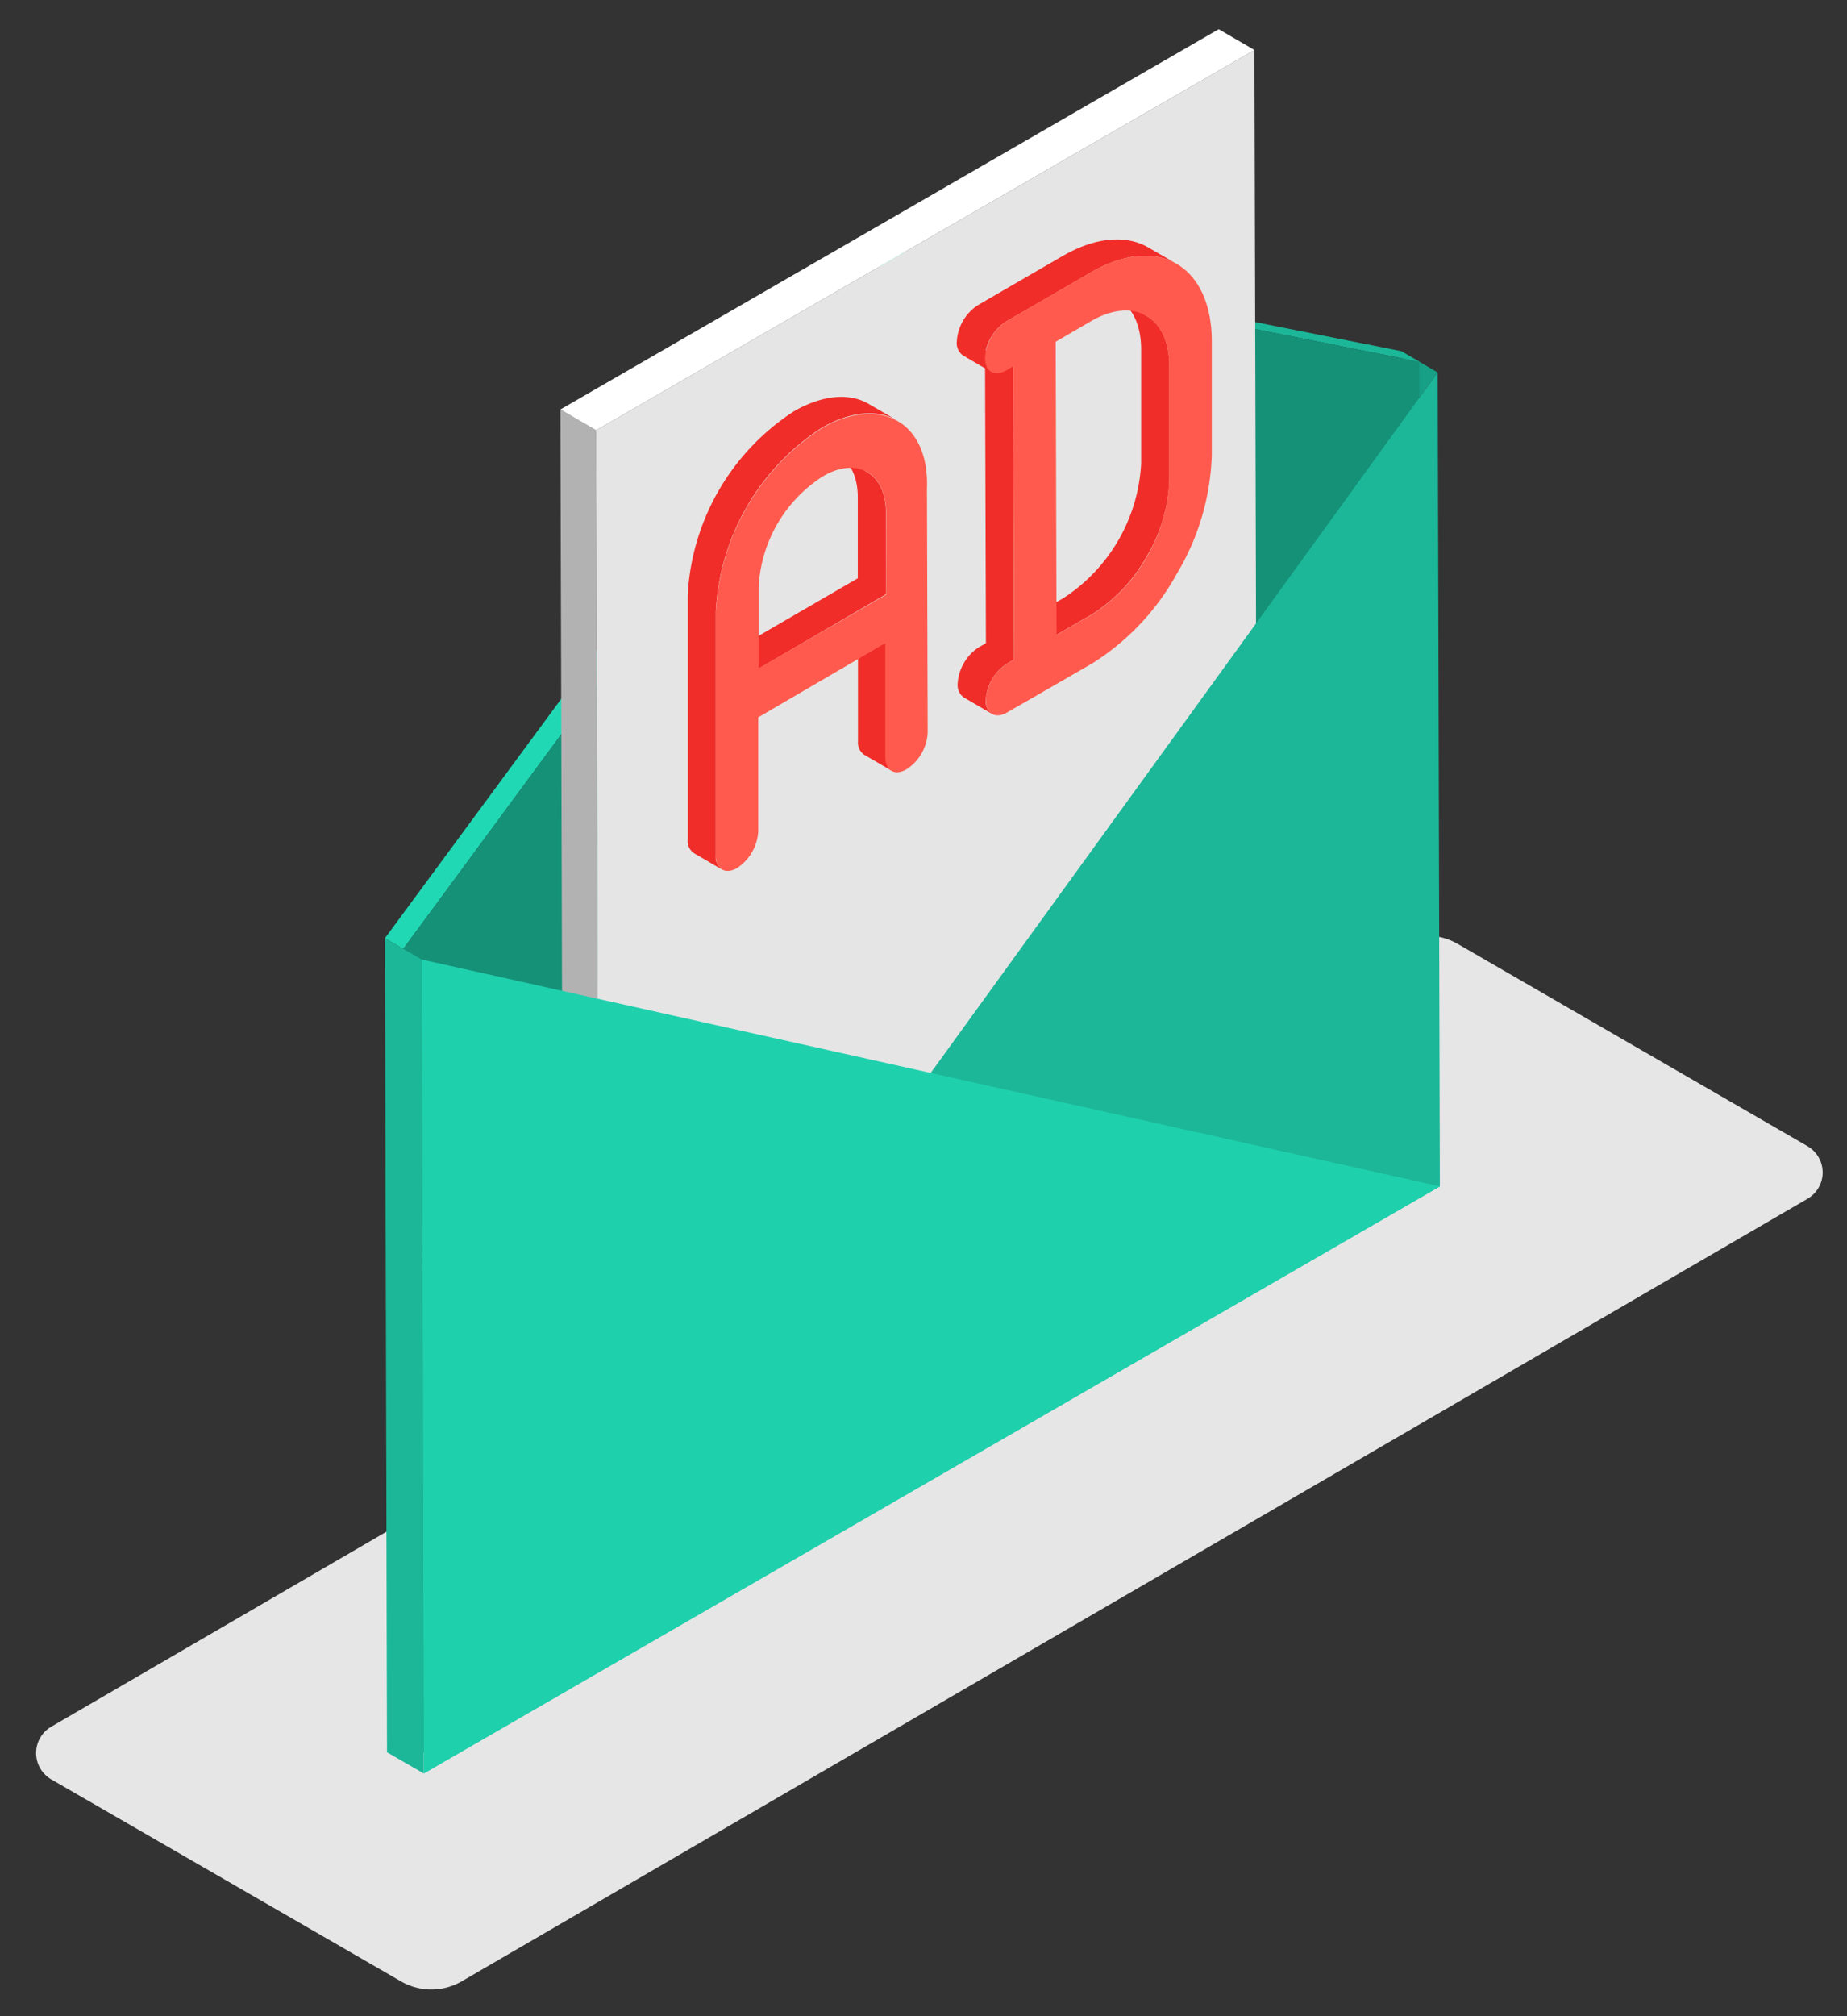 <?xml version="1.0" encoding="utf-8"?>
<svg id="master-artboard" viewBox="0 0 954.438 1041.167" version="1.1" xmlns="http://www.w3.org/2000/svg" x="0px" y="0px" style="enable-background:new 0 0 336 235.2;" width="954.438px" height="1041.167px"><rect x="0" y="0" width="954.438" height="1041.167" fill="#333333" stroke="none"/><rect id="ee-background" x="0" y="0" width="954.438" height="1041.167" style="fill: white; fill-opacity: 0; pointer-events: none;"/><defs><style id="ee-google-fonts">@import url(https://fonts.googleapis.com/css?family=Audiowide:400);</style></defs>





















































































































































<path class="cls-1" d="M162.75,102.56,130.63,84a5.58,5.58,0,0,0-5.6,0L1.39,155.87a2.8,2.8,0,0,0,0,4.84l32.12,18.54a5.58,5.58,0,0,0,5.6,0l123.64-71.85A2.79,2.79,0,0,0,162.75,102.56Z" style="fill: rgb(230, 230, 230);" transform="matrix(5.624, 0, 0, 5.624, 18.671, 15.078)"/><path d="M 125.41 29.56 L 128.78 31.52 L 127.03 33.93 L 125.41 29.56 Z" class="cls-2" style="fill: rgb(23, 160, 133);" transform="matrix(5.624, 0, 0, 5.624, 18.671, 15.078)"/><path d="M 80.31 21.24 L 78.63 20.26 L 125.41 29.56 L 127.1 30.54 L 80.31 21.24 Z" class="cls-3" style="fill: rgb(27, 183, 152);" transform="matrix(5.624, 0, 0, 5.624, 18.671, 15.078)"/><path d="M 33.73 84.45 L 32.05 83.47 L 78.63 20.26 L 80.31 21.24 L 33.73 84.45 Z" class="cls-4" style="fill: rgb(32, 217, 180);" transform="matrix(5.624, 0, 0, 5.624, 18.671, 15.078)"/><path d="M 80.31 21.24 L 127.1 30.54 L 127.29 105.29 L 33.93 159.19 L 33.73 84.45 L 80.31 21.24 Z" class="cls-2" style="fill: rgb(21, 145, 120);" transform="matrix(5.624, 0, 0, 5.624, 18.671, 15.078)"/><path d="M 51.7 125.91 L 48.42 124 L 48.17 34.92 L 51.45 36.83 L 51.7 125.91 Z" class="cls-5" style="fill: rgb(178, 178, 178);" transform="matrix(5.624, 0, 0, 5.624, 18.671, 15.078)"/><path d="M 51.45 36.83 L 51.7 125.91 L 112.19 90.98 L 111.94 1.91 L 51.45 36.83 Z" class="cls-6" style="fill: rgb(229, 229, 229);" transform="matrix(5.624, 0, 0, 5.624, 18.671, 15.078)"/><path d="M 128.78 31.52 L 128.98 106.25 L 35.61 160.16 L 128.78 31.52 Z" class="cls-3" style="fill: rgb(27, 183, 152);" transform="matrix(5.624, 0, 0, 5.624, 18.671, 15.078)"/><path d="M 35.62 160.17 L 32.24 158.22 L 32.05 83.47 L 35.43 85.43 L 35.62 160.17 Z" class="cls-3" style="fill: rgb(27, 183, 152);" transform="matrix(5.624, 0, 0, 5.624, 18.671, 15.078)"/><path d="M 35.43 85.43 L 128.99 106.26 L 35.62 160.17 L 35.43 85.43 Z" class="cls-4" style="fill: rgb(31, 208, 173);" transform="matrix(5.624, 0, 0, 5.624, 18.671, 15.078)"/><path d="M 108.66 0 L 48.17 34.92 L 51.45 36.83 L 111.94 1.91 L 108.66 0 Z" class="cls-7" style="fill: rgb(255, 255, 255);" transform="matrix(5.624, 0, 0, 5.624, 18.671, 15.078)"/><g transform="matrix(1, 0, 0, 1, -806.008, -167.233)"><path class="cls-11" d="M58.7,93.79l0-10.77L56,81.48l0,10.76a1.4,1.4,0,0,0,.59,1.29l2.66,1.54A1.38,1.38,0,0,1,58.7,93.79Z" style="fill: rgb(241, 45, 41);" transform="matrix(5.472, 0, 0, 5.472, 942.943, 45.235)"/><path class="cls-11" d="M58.64,70.73c0-1.92-.69-3.25-1.78-3.88L54.2,65.31c1.09.63,1.77,2,1.78,3.88l0,7.68L44,83.82l2.66,1.55,12-7Z" style="fill: rgb(241, 45, 41);" transform="matrix(5.472, 0, 0, 5.472, 942.943, 45.235)"/><path class="cls-11" d="M49.92,61.13a22.06,22.06,0,0,0-10,17.33l0,10,0,13.06a1.4,1.4,0,0,0,.58,1.29l2.66,1.55a1.43,1.43,0,0,1-.59-1.29l0-13.07,0-10a22,22,0,0,1,10-17.33c2.77-1.59,5.29-1.75,7.1-.71L57,60.41C55.21,59.37,52.69,59.53,49.92,61.13Z" style="fill: rgb(241, 45, 41);" transform="matrix(5.472, 0, 0, 5.472, 942.943, 45.235)"/><path class="cls-11" d="M83.22,52.09l-2.66-1.55c1.35.77,2.17,2.39,2.18,4.73l0,10.76a16.16,16.16,0,0,1-7.34,12.71l-3.34,1.93,2.66,1.55,3.34-1.93a15.18,15.18,0,0,0,5.2-5.48,15,15,0,0,0,2.14-7.23l0-10.76C85.39,54.47,84.56,52.85,83.22,52.09Z" style="fill: rgb(241, 45, 41);" transform="matrix(5.472, 0, 0, 5.472, 942.943, 45.235)"/><path class="cls-11" d="M68.07,55.36A4.43,4.43,0,0,1,70,52.63l2.67-1.54L78,48c3.13-1.81,6-2,8.06-.82L83.4,45.64c-2.06-1.18-4.93-1-8.06.81L70,49.54l-2.67,1.55a4.39,4.39,0,0,0-2,3.46,1.4,1.4,0,0,0,.59,1.29L68,57.06,68.08,83l-.67.38a4.43,4.43,0,0,0-2,3.47A1.42,1.42,0,0,0,66,88.12l2.66,1.55a1.4,1.4,0,0,1-.59-1.29,4.39,4.39,0,0,1,2-3.46l.67-.39-.08-27.67Z" style="fill: rgb(241, 45, 41);" transform="matrix(5.472, 0, 0, 5.472, 942.943, 45.235)"/><path class="cls-12" d="M59.68,62c-1.81-1-4.33-.88-7.1.71A22,22,0,0,0,42.58,80l0,10,0,13.07c0,1.27.91,1.78,2,1.15a4.46,4.46,0,0,0,2-3.47l0-10.76,12-7,0,10.77c0,1.27.9,1.78,2,1.14a4.38,4.38,0,0,0,2-3.46l-.07-23C62.64,65.23,61.5,63,59.68,62ZM46.62,85.37l0-7.69a13.19,13.19,0,0,1,6-10.39c1.66-1,3.16-1.06,4.26-.44s1.76,2,1.78,3.88l0,7.69Z" style="fill: rgb(255, 90, 77);" transform="matrix(5.472, 0, 0, 5.472, 942.943, 45.235)"/><path class="cls-12" d="M89.41,54.5c0-3.6-1.3-6.15-3.35-7.32s-4.93-1-8.06.82l-5.35,3.09L70,52.63a4.41,4.41,0,0,0-2,3.47c0,1.27.9,1.79,2,1.15l.67-.39.08,27.67-.67.39a4.39,4.39,0,0,0-2,3.46c0,1.28.91,1.79,2,1.15L72.75,88h0l5.36-3.09a23.19,23.19,0,0,0,8-8.47,23.11,23.11,0,0,0,3.3-11.16ZM83.29,74.81a15.18,15.18,0,0,1-5.2,5.48l-3.34,1.93-.08-27.67L78,52.61c2-1.17,3.87-1.29,5.21-.52s2.17,2.38,2.17,4.73l0,10.76A15,15,0,0,1,83.29,74.81Z" style="fill: rgb(255, 90, 77);" transform="matrix(5.472, 0, 0, 5.472, 942.943, 45.235)"/></g></svg>
